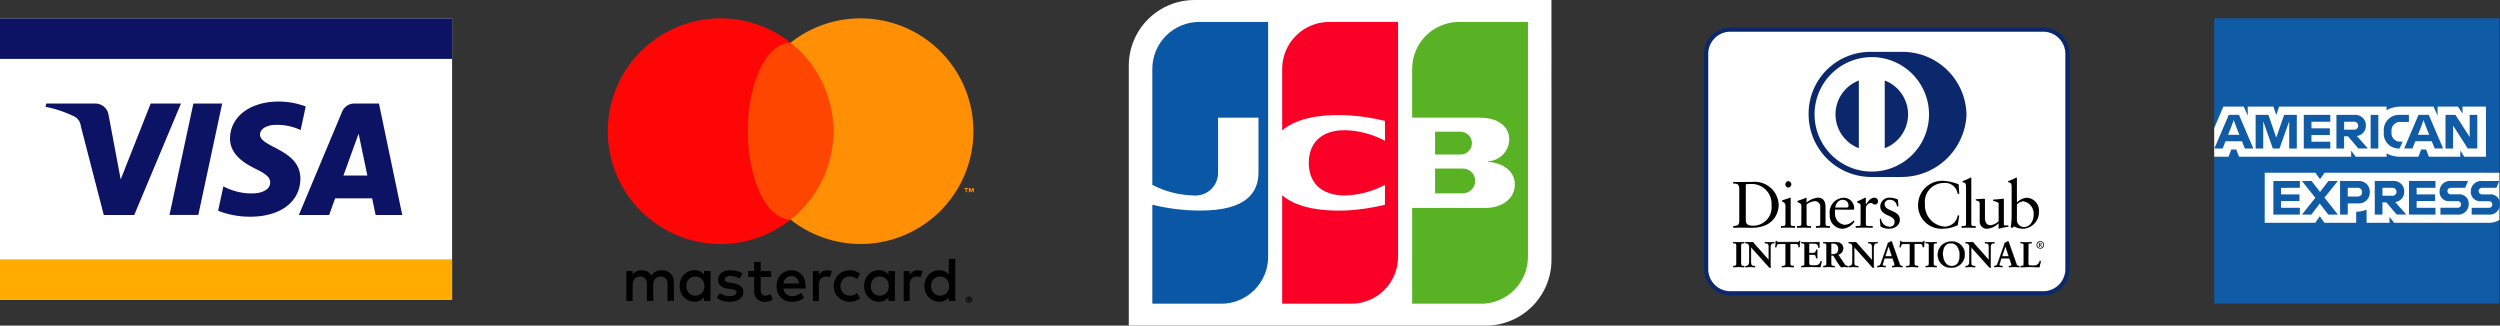 <svg xmlns="http://www.w3.org/2000/svg" xmlns:xlink="http://www.w3.org/1999/xlink" width="230.334" height="30" viewBox="0 0 230.334 30"><rect x="0" y="0" width="230.334" height="30" fill="#333333" stroke="none"/><defs><clipPath id="a"><path d="M5181.815,1007.923v2.284h2.507a1.992,1.992,0,0,0,.3-.033,1.141,1.141,0,0,0,0-2.225,1.768,1.768,0,0,0-.3-.027Z" transform="translate(-5181.815 -1007.923)" fill="none"/></clipPath><linearGradient id="b" x1="-12.697" y1="56.689" x2="-12.436" y2="56.689" gradientUnits="objectBoundingBox"><stop offset="0" stop-color="#015824"/><stop offset="0.234" stop-color="#186f24"/><stop offset="0.745" stop-color="#469f24"/><stop offset="1" stop-color="#59b224"/></linearGradient><clipPath id="c"><path d="M5138.286,701.736a4.327,4.327,0,0,0-4.325,4.329v4.492h6.122c.141,0,.313.011.42.013,1.39.075,2.407.782,2.407,2.016a2.059,2.059,0,0,1-1.964,1.991v.051c1.4.094,2.475.867,2.475,2.083,0,1.316-1.175,2.165-2.75,2.165h-6.709V727.7h6.342a4.323,4.323,0,0,0,4.328-4.324V701.736Z" transform="translate(-5133.961 -701.736)" fill="none"/></clipPath><linearGradient id="d" x1="-4.19" y1="5.502" x2="-4.1" y2="5.502" gradientUnits="objectBoundingBox"><stop offset="0" stop-color="#015824"/><stop offset="0.234" stop-color="#186f24"/><stop offset="0.744" stop-color="#469f24"/><stop offset="0.999" stop-color="#59b224"/><stop offset="1" stop-color="#59b224"/></linearGradient><clipPath id="e"><path d="M5181.815,930.924v2.106h2.273a2.2,2.2,0,0,0,.25-.018,1.049,1.049,0,0,0,0-2.068c-.047,0-.166-.02-.25-.02Z" transform="translate(-5181.815 -930.924)" fill="none"/></clipPath><linearGradient id="f" x1="-13.801" y1="62.946" x2="-13.518" y2="62.946" xlink:href="#b"/><clipPath id="g"><path d="M4595.66,701.736a4.328,4.328,0,0,0-4.327,4.329v10.682a8.563,8.563,0,0,0,3.737.972,2.084,2.084,0,0,0,2.321-2.142v-5.021h3.724v5.021c0,1.963-1.208,3.538-5.341,3.538a18.51,18.51,0,0,1-4.44-.537V727.7h6.34a4.326,4.326,0,0,0,4.331-4.324V701.736Z" transform="translate(-4591.333 -701.736)" fill="none"/></clipPath><linearGradient id="h" x1="-2.141" y1="5.509" x2="-2.051" y2="5.509" gradientUnits="objectBoundingBox"><stop offset="0" stop-color="#0d0157"/><stop offset="0.211" stop-color="#0c1569"/><stop offset="0.738" stop-color="#0a4594"/><stop offset="1" stop-color="#0a58a5"/></linearGradient><clipPath id="i"><path d="M4866.867,701.736a4.331,4.331,0,0,0-4.329,4.329v5.664c1.1-.94,2.995-1.531,6.078-1.39a19.6,19.6,0,0,1,3.392.514v1.832a8.445,8.445,0,0,0-3.276-.954c-2.334-.178-3.744.963-3.744,2.988s1.41,3.163,3.744,2.987a8.6,8.6,0,0,0,3.276-.957v1.832a19.715,19.715,0,0,1-3.392.518c-3.083.137-4.983-.45-6.078-1.389V727.7h6.346a4.323,4.323,0,0,0,4.33-4.324V701.736Z" transform="translate(-4862.538 -701.736)" fill="none"/></clipPath><linearGradient id="j" x1="-3.16" y1="5.496" x2="-3.07" y2="5.496" gradientUnits="objectBoundingBox"><stop offset="0" stop-color="#4d0000"/><stop offset="0.155" stop-color="#6b0006"/><stop offset="0.564" stop-color="#b80017"/><stop offset="0.855" stop-color="#e80021"/><stop offset="1" stop-color="#fb0026"/></linearGradient></defs><g transform="translate(1574 -4146)"><g transform="translate(-1417 4148.537)"><path d="M3920.192,1747.9a2.232,2.232,0,0,1-2.26,2.205h-28.771a2.231,2.231,0,0,1-2.255-2.205v-19.884a2.231,2.231,0,0,1,2.255-2.2h28.771a2.233,2.233,0,0,1,2.26,2.2Z" transform="translate(-3886.711 -1725.625)" fill="#fff"/><path d="M3882.873,1723.857v19.884a2.039,2.039,0,0,0,2.064,2.013h28.773a2.039,2.039,0,0,0,2.064-2.013v-19.884a2.038,2.038,0,0,0-2.064-2.011h-28.773a2.038,2.038,0,0,0-2.064,2.011m2.064,22.28a2.423,2.423,0,0,1-2.45-2.4v-19.884a2.426,2.426,0,0,1,2.45-2.4h28.773a2.427,2.427,0,0,1,2.448,2.4v19.884a2.424,2.424,0,0,1-2.448,2.4Z" transform="translate(-3882.487 -1721.461)" fill="#0b286c"/><path d="M4109.4,1783.9a5.993,5.993,0,0,0,6.025-5.714,5.888,5.888,0,0,0-6.025-5.81h-2.711a5.684,5.684,0,0,0-5.808,5.81,5.774,5.774,0,0,0,5.808,5.714Z" transform="translate(-4091.245 -1770.132)" fill="#0b286c"/><path d="M4119.72,1791.605v-6.239a3.339,3.339,0,0,1,0,6.239m-4.536-3.12a3.339,3.339,0,0,1,2.149-3.119v6.237a3.346,3.346,0,0,1-2.149-3.118m3.343-5.275a5.273,5.273,0,1,0,5.273,5.275,5.28,5.28,0,0,0-5.273-5.275" transform="translate(-4103.072 -1780.486)" fill="#fff"/><path d="M3944.689,2047.342c0,.472.331.522.627.522a1.689,1.689,0,0,0,1.743-1.889,1.822,1.822,0,0,0-1.9-1.95c-.247,0-.358.016-.469.022Zm-.6-2.838c0-.545-.283-.511-.557-.515v-.157c.239.012.477.012.717.012s.6-.012,1.047-.012a2.205,2.205,0,0,1,2.422,2.116c0,.605-.348,2.113-2.493,2.113-.309,0-.6-.013-.886-.013-.268,0-.533.007-.807.013v-.163c.365-.034.538-.047.557-.458Z" transform="translate(-3940.843 -2029.61)"/><path d="M4043.964,2042.88a.3.3,0,0,1,0-.592.3.3,0,0,1,.3.29.3.3,0,0,1-.3.3m-.648,3.544h.113c.168,0,.291,0,.291-.2v-1.643c0-.267-.089-.3-.313-.425v-.092c.283-.092.62-.2.646-.22a.222.222,0,0,1,.108-.032c.031,0,.043.039.043.084v2.328c0,.2.136.2.3.2h.1v.162c-.206,0-.419-.013-.635-.013s-.436.007-.66.013Z" transform="translate(-4036.22 -2028.135)"/><path d="M4077.159,2077.687c0-.222-.069-.282-.357-.4v-.114a8.064,8.064,0,0,0,.8-.293c.021,0,.034.012.034.061v.393a1.812,1.812,0,0,1,1.048-.454c.519,0,.7.376.7.849v1.564c0,.2.134.2.3.2h.109v.162c-.215,0-.425-.012-.641-.012s-.44.007-.655.012v-.162h.106c.171,0,.292,0,.292-.2v-1.57a.487.487,0,0,0-.558-.518,1.615,1.615,0,0,0-.7.293v1.794c0,.2.135.2.3.2h.11v.162c-.212,0-.424-.012-.644-.012s-.433.007-.648.012v-.162h.106c.167,0,.291,0,.291-.2Z" transform="translate(-4068.191 -2061.203)"/><path d="M4146.544,2077.771c.149,0,.166-.081.166-.151a.512.512,0,0,0-.522-.559c-.37,0-.626.273-.7.71Zm-1.071.193a1.456,1.456,0,0,0,0,.351,1.009,1.009,0,0,0,.888,1.05,1.179,1.179,0,0,0,.817-.4l.09.083a1.43,1.43,0,0,1-1.126.683,1.218,1.218,0,0,1-1.158-1.319,1.354,1.354,0,0,1,1.223-1.54.964.964,0,0,1,1.027.952.677.677,0,0,1-.006.108l-.057.036Z" transform="translate(-4133.403 -2061.188)"/><path d="M4199.147,2079.486h.166c.164,0,.287,0,.287-.2v-1.7c0-.188-.223-.226-.315-.275v-.09c.444-.187.689-.345.741-.345s.055.018.055.08v.544h.014c.15-.235.407-.624.773-.624a.327.327,0,0,1,.341.321.291.291,0,0,1-.28.31c-.188,0-.188-.146-.4-.146a.512.512,0,0,0-.442.5v1.425c0,.2.122.2.29.2h.338v.163c-.331-.007-.586-.014-.844-.014s-.5.007-.724.014Z" transform="translate(-4185.177 -2061.197)"/><path d="M4249.586,2078.809a.8.8,0,0,0,.767.739.424.424,0,0,0,.486-.429c0-.714-1.319-.487-1.319-1.459a.83.83,0,0,1,.938-.777,1.571,1.571,0,0,1,.692.176l.042.616h-.137a.628.628,0,0,0-.664-.6.425.425,0,0,0-.474.4c0,.709,1.408.489,1.408,1.441,0,.4-.323.825-1.044.825a1.56,1.56,0,0,1-.739-.206l-.069-.694Z" transform="translate(-4233.283 -2061.202)"/><path d="M4333.41,2042.821h-.15a1.156,1.156,0,0,0-1.3-.994,1.725,1.725,0,0,0-1.71,1.919,1.975,1.975,0,0,0,1.8,2.1,1.232,1.232,0,0,0,1.221-1.047l.14.035-.14.881a3.315,3.315,0,0,1-1.338.323,2.154,2.154,0,0,1-2.314-2.276,2.231,2.231,0,0,1,2.3-2.138,4.59,4.59,0,0,1,1.433.322Z" transform="translate(-4309.896 -2027.503)"/><path d="M4420.348,2039.171h.119c.169,0,.289,0,.289-.2V2035.6c0-.4-.091-.406-.319-.476v-.094a4.474,4.474,0,0,0,.621-.261.532.532,0,0,1,.133-.069c.037,0,.052.037.052.087v4.187c0,.2.134.2.3.2h.105v.162c-.205,0-.419-.013-.638-.013s-.433.007-.662.013Z" transform="translate(-4396.619 -2020.882)"/><path d="M4452.4,2081.289c0,.109.067.118.17.118.073,0,.163-.009.245-.009v.129a6.559,6.559,0,0,0-.877.186l-.024-.017v-.493a1.64,1.64,0,0,1-1.075.511.653.653,0,0,1-.666-.718v-1.554c0-.158-.024-.305-.365-.336v-.116c.22-.009.7-.044.78-.044s.07.044.07.177v1.563c0,.183,0,.7.528.7a1.362,1.362,0,0,0,.733-.369v-1.629c0-.125-.3-.191-.51-.251v-.108c.544-.038.881-.085.941-.085s.05.044.05.111Z" transform="translate(-4424.777 -2063.173)"/><path d="M4518.44,2038.632a.653.653,0,0,0,.622.615c.651,0,.922-.636.922-1.172a1.157,1.157,0,0,0-.965-1.2.936.936,0,0,0-.579.29Zm0-1.653a1.557,1.557,0,0,1,.9-.434,1.182,1.182,0,0,1,1.13,1.273,1.534,1.534,0,0,1-1.451,1.586,1.756,1.756,0,0,1-.84-.213l-.183.143-.126-.07a7.226,7.226,0,0,0,.084-1.08v-2.6c0-.4-.089-.407-.321-.476v-.094a4.889,4.889,0,0,0,.625-.261.456.456,0,0,1,.134-.07c.033,0,.046.037.046.088Z" transform="translate(-4489.614 -2020.865)"/><path d="M3943.455,2171.824h.048c.117,0,.241-.015.241-.189v-1.724c0-.172-.124-.19-.241-.19h-.048v-.1c.127,0,.325.011.492.011s.355-.011.515-.011v.1h-.053c-.113,0-.238.018-.238.19v1.724c0,.174.125.189.238.189h.053v.1c-.163,0-.358-.013-.526-.013s-.354.013-.481.013Z" transform="translate(-3940.765 -2149.853)"/><path d="M3944.134,2171.516v-.07h-.034c-.115,0-.259-.019-.259-.2v-1.724c0-.183.144-.2.259-.2h.034v-.071c-.153,0-.341.011-.5.011s-.356-.011-.477-.011v.071h.026c.121,0,.26.02.26.2v1.724c0,.185-.138.2-.26.2h-.026v.07c.12,0,.313-.013.466-.013s.354.013.509.013m.018.032c-.166,0-.359-.017-.527-.017s-.355.017-.48.017h-.015v-.13h.055c.124,0,.233-.013.233-.176v-1.724c0-.163-.11-.172-.233-.174h-.055v-.13h.015c.125,0,.327.015.491.015s.355-.015.516-.015h.011v.13h-.064c-.118,0-.228.012-.228.174v1.724c0,.162.11.175.228.176h.064v.13Z" transform="translate(-3940.455 -2149.46)"/><path d="M3971.142,2171.269l.007-.005v-1.236a.272.272,0,0,0-.286-.312h-.074v-.1c.157,0,.307.012.459.012.136,0,.273-.012.409-.012v.1h-.051c-.136,0-.3.027-.3.418v1.5a2.017,2.017,0,0,0,.024.33h-.127l-1.7-1.892v1.361c0,.286.055.382.311.382h.055v.1c-.142,0-.282-.014-.426-.014s-.3.014-.45.014v-.1h.048c.23,0,.3-.153.3-.418v-1.389a.3.3,0,0,0-.305-.3H3969v-.1c.129,0,.254.012.38.012.1,0,.2-.012.3-.012Z" transform="translate(-3965.184 -2149.847)"/><path d="M3970.936,2170.892h0l0,0Zm.005.005.012-.008Zm.067.687h.109a2.316,2.316,0,0,1-.018-.319v-1.5c0-.395.167-.432.307-.432h.032v-.071c-.127,0-.258.011-.391.011-.15,0-.294-.011-.444-.011v.071h.061a.285.285,0,0,1,.295.325v1.246l-.007.006-.012.009-1.463-1.657c-.1,0-.193.011-.3.011-.12,0-.242-.011-.364-.011v.071h.028a.308.308,0,0,1,.316.309v1.39c0,.267-.073.433-.313.433h-.031v.07c.144,0,.29-.012.434-.012s.271.012.407.012v-.07h-.037c-.261,0-.326-.111-.326-.4v-1.394Zm.125.025-.134,0-1.676-1.864v1.323c.006.286.045.367.3.371h.07v.129h-.016c-.141,0-.283-.017-.425-.017s-.3.017-.451.017h-.009v-.129h.056c.219,0,.28-.142.285-.406v-1.39a.284.284,0,0,0-.288-.28h-.053v-.129h.009c.133,0,.256.014.38.014.1,0,.2-.014.308-.005l1.447,1.63v-1.214c0-.264-.179-.294-.27-.3h-.088v-.129h.013c.156,0,.305.014.458.014.137,0,.272-.014.409-.014h.015v.129h-.066c-.135,0-.274.016-.278.4v1.5a1.978,1.978,0,0,0,.022.33l0,.014Z" transform="translate(-3964.986 -2149.476)"/><path d="M4031.644,2167.464c-.247,0-.255.057-.308.3h-.1c.011-.093.027-.184.038-.278a2.226,2.226,0,0,0,.021-.285h.076c.028.1.11.1.2.1h1.7c.087,0,.17,0,.178-.107l.077.018c-.013.089-.028.176-.034.266s0,.179,0,.267l-.1.037c-.005-.12-.022-.315-.245-.315h-.54v1.754c0,.254.117.281.276.281h.062v.1c-.127,0-.361-.014-.538-.014-.2,0-.428.014-.556.014v-.1h.063c.181,0,.274-.014.274-.276v-1.759Z" transform="translate(-4024.677 -2147.527)"/><path d="M4032.537,2169.313c-.13,0-.362-.017-.541-.017-.2,0-.425.017-.555.017h-.009v-.13h.074c.181,0,.255-.005.259-.263v-1.745h-.527v-.031h.554v1.776c0,.266-.1.291-.286.291h-.05v.07c.133,0,.352-.013.54-.013s.4.013.525.013v-.07h-.047c-.158,0-.289-.039-.289-.3v-1.771h.554c.223,0,.255.189.259.313l.073-.028c0-.087,0-.174,0-.258s.025-.166.034-.254l-.049-.009c-.017.1-.108.1-.189.1h-1.724c-.071,0-.156,0-.189-.094h-.052a1.477,1.477,0,0,1-.021.266c-.009.092-.022.176-.033.265h.069c.044-.232.071-.3.32-.3v.031c-.245,0-.242.043-.292.287l0,.011h-.129l0-.015c.011-.094.029-.183.039-.282a1.877,1.877,0,0,0,.016-.28v-.011h.11l0,.008c.022.084.084.085.161.085h1.724c.093,0,.161,0,.164-.089v-.014l.015,0,.093.012,0,.017c-.012.09-.025.178-.032.267s-.007.176-.007.264v.01l-.007,0-.121.044,0-.021c-.005-.122-.017-.3-.229-.3h-.521v1.74c0,.246.1.265.257.268h.077v.13Z" transform="translate(-4024.271 -2147.225)"/><path d="M4085.617,2171.824h.046c.116,0,.246-.015.246-.189v-1.724c0-.172-.13-.19-.246-.19h-.046v-.1c.2,0,.542.011.82.011s.62-.011.844-.011c-.005.14,0,.359.008.5l-.1.025c-.011-.215-.054-.385-.4-.385h-.461v.865h.39c.2,0,.242-.116.261-.291h.1c0,.129-.008.256-.008.387s0,.251.008.376l-.1.02c-.019-.2-.028-.327-.258-.327h-.393v.767c0,.217.189.217.4.217.4,0,.572-.031.669-.4l.1.023c-.042.177-.087.346-.114.524-.208,0-.588-.013-.885-.013s-.694.013-.879.013Z" transform="translate(-4076.655 -2149.853)"/><path d="M4087.051,2171.516c.031-.167.067-.33.107-.5l-.066-.011c-.094.365-.287.4-.678.4-.207,0-.416,0-.417-.23v-.778h.413c.229-.005.254.131.266.321l.075-.014c-.007-.12-.007-.243-.007-.365s0-.248.007-.37h-.075c-.016.169-.07.292-.268.29H4086v-.895h.479c.34,0,.394.179.412.38l.067-.015c0-.1-.011-.216-.011-.328,0-.053,0-.108,0-.153-.222,0-.556.011-.828.011s-.6-.011-.805-.011v.071h.032c.116,0,.257.02.257.2v1.724c0,.185-.141.2-.257.2h-.032v.07c.193,0,.571-.013.864-.013s.657.013.871.013m.013.032c-.206,0-.588-.017-.884-.017s-.693.017-.879.017h-.013v-.13h.06c.122,0,.23-.013.23-.176v-1.724c0-.163-.108-.172-.23-.174h-.06v-.13h.013c.2,0,.545.015.82.015s.622-.015.847-.015h.016l0,.019c0,.047,0,.1,0,.165,0,.115,0,.242.009.337v.01l-.009,0-.116.032v-.02c-.023-.212-.049-.365-.384-.368h-.45v.833h.381c.189,0,.222-.1.245-.279v-.011h.127v.013c-.006.131-.012.256-.012.387s.005.251.012.376v.011l-.012,0-.116.021v-.014c-.023-.2-.026-.315-.243-.315h-.384v.755c0,.2.174.2.388.2.4,0,.557-.021.658-.389l0-.012h.013l.106.031-.007.011c-.038.175-.08.347-.109.525l0,.012Z" transform="translate(-4076.34 -2149.46)"/><path d="M4132.292,2170.729h.16c.328,0,.507-.123.507-.514a.452.452,0,0,0-.484-.48,1.674,1.674,0,0,0-.183.013Zm-.424-.767c0-.24-.131-.25-.231-.25h-.061v-.1c.1,0,.311.012.51.012s.354-.012.535-.012c.411,0,.778.11.778.579a.622.622,0,0,1-.456.583l.563.841a.361.361,0,0,0,.322.2v.1c-.109,0-.214-.014-.325-.014s-.208.014-.311.014a9.042,9.042,0,0,1-.684-1.066h-.217v.7c0,.26.118.264.271.264h.058v.1c-.189,0-.377-.014-.566-.014-.16,0-.315.014-.479.014v-.1h.061c.118,0,.231-.055.231-.175Z" transform="translate(-4120.587 -2149.844)"/><path d="M4132.154,2170.332c.321,0,.491-.116.491-.5a.437.437,0,0,0-.47-.468,1.328,1.328,0,0,0-.166.011v.958Zm-.164.025h-.013v-1.007l.013,0a1.511,1.511,0,0,1,.185-.013.468.468,0,0,1,.5.5c0,.394-.189.527-.521.527Zm0,.091h.226l.007.009a9.914,9.914,0,0,0,.67,1.059c.1,0,.206-.013.312-.013s.2.013.308.013v-.072a.368.368,0,0,1-.316-.2l-.576-.856.016-.007a.612.612,0,0,0,.454-.569c0-.456-.359-.562-.771-.565-.177,0-.337.011-.532.011s-.392-.011-.494-.011v.071h.045c.1,0,.247.017.247.263v1.678c0,.133-.128.19-.247.19h-.045v.07c.155,0,.3-.013.458-.013.186,0,.374.013.556.013v-.07h-.043c-.154,0-.288-.017-.288-.28v-.718Zm1.539,1.1c-.109,0-.213-.017-.323-.017s-.206.017-.324.011a9.786,9.786,0,0,1-.68-1.066h-.191v.69c0,.251.1.25.255.252h.073v.13h-.018c-.188,0-.38-.017-.568-.017-.154,0-.311.017-.477.017h-.013v-.13h.076c.115,0,.213-.056.216-.162v-1.678c-.005-.232-.118-.231-.216-.234h-.076v-.13h.013c.1,0,.312.015.512.015s.352-.015.532-.015c.414,0,.8.118.8.6a.627.627,0,0,1-.451.586l.555.829a.359.359,0,0,0,.309.193l.011,0v.126Z" transform="translate(-4120.288 -2149.46)"/><path d="M4186.958,2171.269l0-.005v-1.236a.272.272,0,0,0-.285-.312h-.073v-.1c.153,0,.3.012.458.012.138,0,.27-.012.407-.012v.1h-.049c-.137,0-.3.027-.3.418v1.5a1.647,1.647,0,0,0,.022.33h-.127l-1.7-1.892v1.361c0,.286.059.382.311.382h.059v.1c-.142,0-.287-.014-.43-.014s-.3.014-.447.014v-.1h.045c.229,0,.3-.153.3-.418v-1.389a.292.292,0,0,0-.3-.3h-.042v-.1c.124,0,.254.012.38.012.1,0,.2-.012.293-.012Z" transform="translate(-4171.478 -2149.847)"/><path d="M4186.655,2170.892h0v0Zm.011.005.01-.008Zm.063.687h.106c-.009-.1-.013-.213-.013-.319v-1.5c0-.395.167-.432.307-.432h.033v-.071c-.129,0-.258.011-.391.011-.149,0-.3-.011-.448-.011v.071h.062a.286.286,0,0,1,.3.325l0,1.246,0,.006-.01.01-1.469-1.658c-.1,0-.192.011-.293.011-.123,0-.244-.011-.366-.011v.071h.028a.31.31,0,0,1,.315.309v1.39c0,.267-.074.433-.312.433h-.031v.07c.142,0,.291-.012.433-.012s.276.012.411.012v-.07h-.04c-.257,0-.327-.111-.327-.4v-1.394Zm.126.025-.136,0-1.669-1.864v1.323c0,.286.043.367.292.371h.073v.129h-.015c-.145,0-.287-.017-.43-.017s-.3.017-.447.017h-.013v-.129h.058c.224,0,.282-.142.284-.406v-1.39a.281.281,0,0,0-.287-.28h-.056v-.129h.013c.127,0,.257.014.38.014.1,0,.192-.014.3-.01l1.448,1.635v-1.214c0-.264-.179-.295-.27-.3h-.088v-.129h.016c.152,0,.306.014.458.014s.27-.014.407-.014h.018v.129h-.066c-.135,0-.278.016-.283.4v1.5a1.9,1.9,0,0,0,.023.33l0,.014Z" transform="translate(-4171.186 -2149.476)"/><path d="M4245.644,2168.163h-.009l-.3.933h.613Zm-.481,1.46a1.4,1.4,0,0,0-.072.257c0,.1.138.115.243.115h.039v.1c-.131-.006-.268-.013-.4-.013s-.234.007-.357.013v-.1h.021a.3.3,0,0,0,.286-.214l.528-1.513a2.806,2.806,0,0,0,.125-.407,1.386,1.386,0,0,0,.294-.141c.015,0,.021-.007.03-.007a.024.024,0,0,1,.023.011.429.429,0,0,0,.03.083l.606,1.723c.04.114.08.235.121.336a.207.207,0,0,0,.22.13h.017v.1c-.149-.006-.3-.013-.455-.013s-.323.007-.495.013v-.1h.037c.074,0,.2-.012.2-.094a1.115,1.115,0,0,0-.062-.242l-.131-.376h-.75Z" transform="translate(-4228.639 -2148.023)"/><path d="M4245.338,2167.812h0Zm-.278.918h.575l-.289-.886Zm-.038.027.314-.961h.016v.013h0v-.013h.009l.313.961Zm.672.97q.243-.012.478-.013c.156,0,.3,0,.439.013v-.07h0a.211.211,0,0,1-.229-.141,2.894,2.894,0,0,1-.122-.337l-.612-1.724a.785.785,0,0,0-.028-.082h-.009l-.021,0a1.3,1.3,0,0,1-.292.135,2.782,2.782,0,0,1-.121.409l-.528,1.515a.316.316,0,0,1-.3.223h-.005v.07c.115-.008.226-.013.341-.013s.26,0,.386.013v-.07h-.025c-.1,0-.257-.013-.261-.13a1.387,1.387,0,0,1,.072-.26l.019,0-.019,0,.11-.354h.774l.129.391a1.1,1.1,0,0,1,.068.244c-.007.1-.147.108-.22.109h-.021Zm.934.032c-.15-.007-.3-.017-.456-.017s-.323.01-.495.017h-.012v-.131h.049c.074,0,.188-.016.188-.081a1.24,1.24,0,0,0-.062-.234l-.127-.371h-.726l-.1.334a1.252,1.252,0,0,0-.074.25c0,.081.127.1.231.1h.055v.131h-.015c-.131-.007-.268-.017-.4-.017-.118,0-.234.01-.354.017h-.016v-.131h.035a.292.292,0,0,0,.275-.2l.526-1.513c.043-.121.1-.285.135-.415a2.136,2.136,0,0,0,.294-.143.06.06,0,0,1,.033-.011.036.036,0,0,1,.032.021.89.89,0,0,1,.034.085l.607,1.722c.041.114.08.237.12.335a.2.2,0,0,0,.207.122h.036v.131Z" transform="translate(-4228.347 -2147.671)"/><path d="M4291.348,2167.464c-.243,0-.254.057-.3.3h-.1c.011-.093.032-.184.038-.278a2.641,2.641,0,0,0,.021-.285h.079c.025.1.108.1.2.1h1.7c.088,0,.17,0,.179-.107l.076.018c-.013.089-.026.176-.036.266s-.007.179-.007.267l-.1.037c-.008-.12-.024-.315-.245-.315h-.543v1.754c0,.254.121.281.278.281h.061v.1c-.127,0-.357-.014-.538-.014-.2,0-.425.014-.557.014v-.1h.065c.184,0,.272-.014.272-.276v-1.759Z" transform="translate(-4272.926 -2147.527)"/><path d="M4292.286,2169.313c-.129,0-.358-.017-.541-.017s-.423.017-.555.017h-.012v-.13h.077c.184,0,.257-.005.26-.263v-1.745h-.532v-.031h.56v1.776c0,.266-.107.291-.288.291h-.05v.07c.127,0,.352-.013.541-.013s.4.013.523.013v-.07h-.045c-.16,0-.288-.039-.288-.3v-1.771h.553c.221,0,.252.189.257.313l.074-.028c0-.087,0-.174.005-.258s.021-.166.035-.254l-.049-.009c-.018.1-.112.1-.192.1H4290.9c-.083,0-.166,0-.2-.094h-.05a1.168,1.168,0,0,1-.027.266,2.153,2.153,0,0,1-.033.265h.072c.041-.232.07-.307.315-.3v.031c-.241,0-.236.043-.288.287l0,.011h-.127l.006-.015c.011-.094.026-.183.035-.282a2.414,2.414,0,0,0,.018-.28v-.011h.105l0,.008c.022.084.082.085.171.085h1.714c.091,0,.159,0,.161-.089v-.014l.02,0,.094.012v.017a1.956,1.956,0,0,0-.038.267,2.635,2.635,0,0,0-.009.264v.01l-.012,0-.116.044v-.021c-.01-.122-.024-.3-.23-.3h-.523v1.74c0,.246.1.265.258.268h.075v.13Z" transform="translate(-4272.561 -2147.225)"/><path d="M4345.72,2171.824h.046c.12,0,.24-.015.24-.189v-1.724c0-.172-.12-.19-.24-.19h-.046v-.1c.128,0,.324.011.484.011s.366-.011.52-.011v.1h-.045c-.118,0-.241.018-.241.19v1.724c0,.174.123.189.241.189h.045v.1c-.156,0-.355-.013-.52-.013s-.355.013-.484.013Z" transform="translate(-4325.284 -2149.853)"/><path d="M4346.3,2171.516v-.07h-.031c-.117,0-.255-.019-.255-.2v-1.724c0-.183.139-.2.255-.2h.031v-.071c-.152,0-.341.011-.5.011s-.343-.011-.471-.011v.071h.033c.115,0,.257.02.257.2v1.724c0,.185-.142.2-.257.2h-.033v.07c.127,0,.311-.013.471-.013s.347.013.5.013m.015.032c-.161,0-.356-.017-.52-.017s-.357.017-.484.017h-.019v-.13h.065c.117,0,.227-.013.229-.176v-1.724c0-.163-.111-.172-.229-.174h-.065v-.13h.019c.127,0,.324.015.484.015s.365-.015.52-.015h.014v.13h-.06c-.122,0-.233.012-.233.174v1.724c0,.162.111.175.233.176h.06v.13Z" transform="translate(-4324.878 -2149.46)"/><path d="M4371.993,2170.743c.638,0,.75-.563.75-1.043s-.26-1.068-.81-1.068c-.575,0-.747.516-.747.956,0,.593.267,1.155.808,1.155m-.053-2.255a1.155,1.155,0,0,1,1.261,1.139,1.206,1.206,0,0,1-1.243,1.259,1.165,1.165,0,0,1-1.234-1.184,1.2,1.2,0,0,1,1.216-1.214" transform="translate(-4349.185 -2148.766)"/><path d="M4370.842,2169.286c0-.441.17-.97.76-.97.559,0,.82.6.822,1.083s-.111,1.055-.761,1.055v-.026c.623,0,.731-.549.734-1.029s-.257-1.053-.795-1.053c-.562,0-.731.5-.737.941,0,.591.273,1.142.8,1.142v.026c-.551,0-.817-.573-.82-1.168m-.464.115a1.217,1.217,0,0,1,1.231-1.228v.03a1.181,1.181,0,0,0-1.2,1.2,1.154,1.154,0,0,0,1.219,1.172,1.2,1.2,0,0,0,1.231-1.248,1.141,1.141,0,0,0-1.249-1.123v-.03a1.172,1.172,0,0,1,1.278,1.153,1.223,1.223,0,0,1-1.26,1.273,1.182,1.182,0,0,1-1.25-1.2" transform="translate(-4348.854 -2148.465)"/><path d="M4430.927,2171.269l.005-.005v-1.236a.271.271,0,0,0-.288-.312h-.07v-.1c.156,0,.307.012.46.012.136,0,.273-.012.408-.012v.1h-.048c-.145,0-.3.027-.3.418v1.5a2.006,2.006,0,0,0,.019.33h-.123l-1.7-1.892v1.361c0,.286.053.382.306.382h.061v.1c-.145,0-.288-.014-.427-.014s-.3.014-.447.014v-.1h.046c.23,0,.3-.153.3-.418v-1.389a.3.3,0,0,0-.3-.3h-.042v-.1c.126,0,.252.012.381.012.095,0,.191-.012.291-.012Z" transform="translate(-4404.687 -2149.847)"/><path d="M4430.627,2170.892h0l0,0Zm.006.005.015-.008Zm.068.687h.105c-.01-.1-.014-.213-.014-.319v-1.5c0-.395.163-.432.31-.432h.031v-.071c-.129,0-.258.011-.4.011s-.291-.011-.445-.011v.071h.058a.288.288,0,0,1,.3.325l0,1.246,0,.006-.015.01-1.466-1.658c-.1,0-.194.011-.292.011-.126,0-.244-.011-.369-.011v.071h.031a.311.311,0,0,1,.318.309v1.39c0,.267-.074.433-.315.433h-.034v.07c.147,0,.292-.012.436-.012s.278.012.413.012v-.07h-.045c-.257,0-.322-.111-.322-.4v-1.394Zm.123.025-.133,0-1.674-1.864v1.323c0,.286.044.367.293.369h.073v.131h-.014c-.144,0-.286-.017-.427-.017s-.3.017-.447.017h-.014v-.131h.059c.215,0,.28-.14.284-.4v-1.39a.28.28,0,0,0-.287-.28h-.056v-.129h.014c.125,0,.254.014.38.014.1,0,.192-.014.3-.005l1.45,1.63v-1.214c0-.264-.176-.294-.276-.3h-.083v-.129h.015c.155,0,.306.014.456.014s.271-.014.411-.014h.015v.129h-.061c-.144,0-.282.016-.286.4v1.5a1.686,1.686,0,0,0,.024.33l0,.014Z" transform="translate(-4404.394 -2149.476)"/><path d="M4489.63,2168.163h0l-.308.933h.618Zm-.481,1.46a1.392,1.392,0,0,0-.073.257c0,.1.139.115.249.115h.034v.1c-.129-.006-.267-.013-.395-.013s-.237.007-.358.013v-.1h.018a.3.3,0,0,0,.287-.214l.527-1.513a2.487,2.487,0,0,0,.125-.407,1.637,1.637,0,0,0,.3-.141.075.075,0,0,1,.027-.007c.01,0,.014,0,.019.011.009.027.022.055.031.083l.609,1.723c.037.114.076.235.117.336a.212.212,0,0,0,.221.13h.02v.1c-.146-.006-.3-.013-.458-.013s-.322.007-.491.013v-.1h.036c.072,0,.2-.012.2-.094a1.414,1.414,0,0,0-.062-.242l-.133-.376h-.748Z" transform="translate(-4461.865 -2148.023)"/><path d="M4489.306,2167.812h0Zm-.276.918h.575l-.286-.884Zm-.041.027.316-.961h.016v.013h0v-.013h.014l.306.961Zm.676.97q.242-.012.476-.013c.157,0,.3,0,.444.013v-.07h-.008a.219.219,0,0,1-.229-.141,3.306,3.306,0,0,1-.12-.337l-.609-1.724a.646.646,0,0,1-.027-.08v0h-.01c-.011,0-.014,0-.021.005a1.481,1.481,0,0,1-.293.131,2.68,2.68,0,0,1-.124.409l-.524,1.515a.321.321,0,0,1-.305.223h0v.07c.116-.008.227-.013.344-.013s.255,0,.384.013v-.07h-.024c-.1,0-.258-.013-.264-.13a1.6,1.6,0,0,1,.076-.26l.013,0-.013,0,.105-.354h.771l.135.391a1.2,1.2,0,0,1,.067.244c-.006.1-.147.108-.219.109h-.021Zm.93.032c-.147-.006-.292-.017-.454-.017s-.322.011-.491.017h-.016v-.13h.051c.078,0,.188-.017.188-.082a1.1,1.1,0,0,0-.066-.234l-.123-.371h-.728l-.1.334a1.25,1.25,0,0,0-.077.25c0,.081.125.1.235.1h.045v.13h-.011c-.129-.006-.269-.017-.394-.017s-.237.011-.361.017h-.012v-.13h.032a.285.285,0,0,0,.275-.206l.529-1.513a3.03,3.03,0,0,0,.129-.415,1.789,1.789,0,0,0,.3-.143.054.054,0,0,1,.034-.011.034.034,0,0,1,.032.021.69.69,0,0,1,.032.085l.606,1.722a3.522,3.522,0,0,0,.122.335.193.193,0,0,0,.2.123h.037v.13Z" transform="translate(-4461.556 -2147.671)"/><path d="M4544.069,2171.6c0,.134.094.171.2.187a2.4,2.4,0,0,0,.438-.005.525.525,0,0,0,.32-.181.677.677,0,0,0,.1-.238h.1c-.036.19-.08.374-.118.562-.293,0-.584-.013-.87-.013s-.583.013-.875.013v-.1h.046c.122,0,.247-.014.247-.219v-1.694c0-.172-.125-.19-.247-.19h-.046v-.1c.178,0,.349.012.524.012s.332-.012.5-.012v.1h-.089c-.124,0-.221,0-.221.179Z" transform="translate(-4514.197 -2149.851)"/><path d="M4544.917,2171.516c.038-.179.08-.355.114-.531h-.064a.759.759,0,0,1-.1.231.492.492,0,0,1-.329.185c-.085.006-.173.014-.256.014a1.664,1.664,0,0,1-.187-.01c-.107-.01-.206-.06-.206-.2v-1.7c0-.185.115-.193.236-.193h.071v-.071c-.167,0-.327.011-.485.011-.174,0-.341-.011-.507-.011v.071h.027c.118,0,.263.02.263.2v1.7c0,.215-.145.234-.263.234h-.027v.07c.282,0,.563-.013.854-.013s.571.013.855.013m.016.032c-.293,0-.583-.017-.872-.017s-.581.017-.872.017h-.009v-.13h.053c.121,0,.235-.012.235-.206v-1.7c0-.16-.114-.17-.235-.172h-.053v-.13h.009c.178,0,.347.015.524.015s.33-.015.5-.015h.011v.13h-.1c-.125,0-.2,0-.208.164v1.7c0,.123.084.153.181.172.061.005.123.007.185.007.083,0,.169-.007.254-.015a.461.461,0,0,0,.305-.172.976.976,0,0,0,.1-.231l0-.013h.119l0,.019c-.036.188-.078.371-.117.564l0,.011Z" transform="translate(-4514.033 -2149.46)"/><path d="M4577.141,2167.8h.038c.046,0,.07-.034.07-.086a.067.067,0,0,0-.072-.076h-.036Zm-.114.185v-.016c.039-.005.047-.005.047-.033v-.256c0-.038,0-.049-.045-.049v-.015h.176c.063,0,.117.026.117.093a.109.109,0,0,1-.083.1l.054.078a.4.4,0,0,0,.079.083v.011h-.066c-.034,0-.061-.069-.129-.159h-.036v.114c0,.023.008.023.048.029v.016Zm.169.1a.282.282,0,0,0,0-.564.283.283,0,0,0-.275.283.28.28,0,0,0,.275.281m0-.628a.347.347,0,1,1-.345.347.341.341,0,0,1,.345-.347" transform="translate(-4546.218 -2147.778)"/></g><g transform="translate(-1470 4146)"><path d="M4581.154,679.881a6.058,6.058,0,0,1-6.062,6.059h-32.882V662a6.057,6.057,0,0,1,6.056-6.058h32.887Z" transform="translate(-4542.211 -655.94)" fill="#fff"/><g transform="translate(28.218 15.529)"><g clip-path="url(#a)"><rect width="3.688" height="2.284" transform="translate(0 0)" fill="url(#b)"/></g></g><g transform="translate(26.106 2.02)"><g clip-path="url(#c)"><rect width="10.67" height="25.959" transform="translate(0 0)" fill="url(#d)"/></g></g><g transform="translate(28.218 12.132)"><g clip-path="url(#e)"><rect width="3.393" height="2.106" transform="translate(0 0)" fill="url(#f)"/></g></g><g transform="translate(2.167 2.02)"><g clip-path="url(#g)"><rect width="10.67" height="25.959" fill="url(#h)"/></g></g><g transform="translate(14.132 2.02)"><g clip-path="url(#i)"><rect width="10.676" height="25.959" fill="url(#j)"/></g></g></g><g transform="translate(-1370 4147.691)"><path d="M5824.424,714.6v-2.189h1.446V698.186H5799.6v10.1l1.063-1.15-.276,3.8h-.787v13.521h26.272v-7.688c-.04.024-1.4.034-1.446.055V714.6Z" transform="translate(-5799.596 -698.186)" fill="#105ba6"/><path d="M5825.825,893v-4.355h-16.108l-.423.6-.424-.6H5804.2v4.616h4.657l.416-.61.429.61h2.925v-1.018h-.091a2.894,2.894,0,0,0,1.05-.193v1.211h2.112V892.7l.427.561h8.7a1.94,1.94,0,0,0,1-.261m-3.234-5.828h1.992v-4.619h-2.162v.647l-.411-.647h-1.884v.835l-.367-.835h-3.035a2.809,2.809,0,0,0-.393.028,2.442,2.442,0,0,0-.37.079,2.066,2.066,0,0,0-.532.235v-.342h-9.9l-.264.775-.267-.775h-2.361v.835l-.366-.835h-1.879l-.845,1.982v2.637h1.322l.255-.668h.452l.257.668h10.33v-.562l.426.562h2.844v-.317a1.835,1.835,0,0,0,.244.123,2.337,2.337,0,0,0,.25.09,2.426,2.426,0,0,0,.354.075,2.848,2.848,0,0,0,.4.029h1.68l.255-.668h.452l.258.668h2.895V886.6Z" transform="translate(-5799.544 -874.422)" fill="#fff"/><path d="M5925.585,1038.5v-.629h-2.44v3.1h2.44v-.629h-1.734v-.619h1.7v-.615h-1.7v-.605Zm2.62,2.468h.887l-1.238-1.563,1.231-1.534h-.864l-.776,1.008-.78-1.008h-.89l1.238,1.547-1.234,1.549h.864l.776-1.022Zm1.086-3.1v3.1H5930v-1.035h.941a1,1,0,0,0,1.088-1.029.984.984,0,0,0-1.061-1.032Zm2.028,1.035a.382.382,0,0,1-.413.4H5930v-.805h.906a.385.385,0,0,1,.413.406m1.877.933h.359l.95,1.128h.889l-1.024-1.154a.946.946,0,0,0,.835-.952.966.966,0,0,0-1.062-.99h-1.654v3.1h.707Zm.885-1.339a.369.369,0,1,1,0,.733h-.885v-.733Zm4,0v-.629h-2.441v3.1h2.441v-.629h-1.736v-.619h1.7v-.615h-1.7v-.605Zm2.038,1.839h-1.58v.629h1.54a.959.959,0,0,0,1.065-.973.853.853,0,0,0-.96-.89h-.7a.3.3,0,1,1,0-.605h1.327l.279-.629h-1.566a.958.958,0,0,0-1.066.96.857.857,0,0,0,.96.9h.7a.3.3,0,0,1,.318.311.3.3,0,0,1-.318.3m2.878,0h-1.579v.629h1.54a.958.958,0,0,0,1.064-.973.852.852,0,0,0-.959-.89h-.7a.3.3,0,1,1,0-.605h1.328l.278-.629h-1.565a.957.957,0,0,0-1.065.96.856.856,0,0,0,.959.9h.7a.3.3,0,0,1,.318.311.3.3,0,0,1-.318.3" transform="translate(-5917.692 -1022.887)" fill="#105ba6"/><path d="M5802.732,902.91h.781l-1.321-3.1h-.941l-1.328,3.1h.766l.264-.669h1.513Zm-1.262-1.972.234-.651.24.651.282.711h-1.04Zm3.84,1.972h.615l.894-2.507v2.507h.7v-3.1h-1.167l-.725,2.093-.724-2.093h-1.177v3.1h.7V900.4Zm5.294-2.468v-.628h-2.442v3.1h2.442v-.629h-1.735v-.618h1.694v-.616h-1.694v-.605Zm1.273,1.341h.358l.953,1.127h.886l-1.024-1.153a.943.943,0,0,0,.834-.951.965.965,0,0,0-1.059-.992h-1.655v3.1h.707Zm.884-1.341a.37.37,0,1,1,0,.735h-.884v-.735Zm1.561,2.468h.709v-3.1h-.709v3.1Zm2.632,0h.028l.292-.631h-.2a.786.786,0,0,1-.827-.889v-.054a.789.789,0,0,1,.819-.875h.781v-.647H5817a1.4,1.4,0,0,0-1.466,1.517v.063a1.377,1.377,0,0,0,1.418,1.515m3.269,0H5821l-1.323-3.1h-.941l-1.328,3.1h.767l.264-.669h1.513Zm-1.261-1.972.234-.651.24.651.281.711h-1.04Zm3.1.08,1.212,1.892h.875v-3.1h-.7v2.045l-.189-.3-1.125-1.743h-.915v3.1h.7V900.8Z" transform="translate(-5799.906 -890.919)" fill="#105ba6"/></g><g transform="translate(-1574 4147.691)"><rect width="41.653" height="25.942" fill="#fff"/><rect width="41.653" height="3.735" transform="translate(0 22.207)" fill="#ffab00"/><rect width="41.653" height="3.735" transform="translate(0 0)" fill="#0c1365"/><path d="M2345.033,885.335l-4.306,10.266h-2.806l-2.118-8.192a1.118,1.118,0,0,0-.629-.9,11.032,11.032,0,0,0-2.619-.874l.064-.3h4.519a1.235,1.235,0,0,1,1.223,1.048l1.118,5.939,2.763-6.986h2.792m11,6.915c.011-2.71-3.745-2.858-3.72-4.072.007-.366.358-.757,1.125-.859a5.062,5.062,0,0,1,2.62.458l.466-2.175a7.173,7.173,0,0,0-2.488-.453c-2.622,0-4.468,1.392-4.483,3.391-.018,1.477,1.316,2.3,2.324,2.794,1.035.5,1.381.826,1.375,1.273,0,.689-.826.995-1.587,1.007a5.542,5.542,0,0,1-2.728-.649l-.482,2.249a8.054,8.054,0,0,0,2.956.546c2.79,0,4.613-1.38,4.622-3.511m6.932,3.351h2.454l-2.147-10.266h-2.263a1.214,1.214,0,0,0-1.133.753l-3.982,9.513h2.791l.55-1.534h3.408ZM2360,891.966l1.4-3.856.805,3.856Zm-11.171-6.631L2346.63,895.6h-2.655l2.2-10.266Z" transform="translate(-2328.359 -877.486)" fill="#0c1365"/></g><g transform="translate(-1518 4147.691)"><g transform="translate(1.701 22.164)"><path d="M3484.453,1237.9a1.023,1.023,0,0,0-.344-.226,1.155,1.155,0,0,0-.436-.081,1.646,1.646,0,0,0-.26.022,1.137,1.137,0,0,0-.265.076,1,1,0,0,0-.247.151.914.914,0,0,0-.2.243.991.991,0,0,0-.377-.361,1.113,1.113,0,0,0-.545-.131,1.273,1.273,0,0,0-.213.019.982.982,0,0,0-.219.065.89.89,0,0,0-.208.125.877.877,0,0,0-.18.2v-.337h-.579v2.758h.585V1238.9a.823.823,0,0,1,.056-.312.676.676,0,0,1,.149-.229.625.625,0,0,1,.219-.14.752.752,0,0,1,.268-.047.576.576,0,0,1,.458.187.792.792,0,0,1,.163.535v1.534h.585V1238.9a.823.823,0,0,1,.056-.312.676.676,0,0,1,.149-.229.625.625,0,0,1,.219-.14.75.75,0,0,1,.268-.047.574.574,0,0,1,.458.187.79.79,0,0,1,.163.535v1.534h.585v-1.733a1.2,1.2,0,0,0-.079-.443A1.018,1.018,0,0,0,3484.453,1237.9Z" transform="translate(-3480.377 -1236.548)"/><path d="M3594.056,1238a1.08,1.08,0,0,0-.357-.3,1.094,1.094,0,0,0-.51-.111,1.344,1.344,0,0,0-.979.409,1.392,1.392,0,0,0-.294.459,1.65,1.65,0,0,0,0,1.166,1.392,1.392,0,0,0,.294.459,1.344,1.344,0,0,0,.979.409,1.1,1.1,0,0,0,.51-.109,1.064,1.064,0,0,0,.357-.294v.331h.6v-2.758h-.6Zm-.023,1.4a.842.842,0,0,1-.17.279.79.79,0,0,1-.262.186.9.9,0,0,1-.689,0,.776.776,0,0,1-.26-.19.839.839,0,0,1-.164-.281,1.048,1.048,0,0,1,0-.685.84.84,0,0,1,.164-.281.776.776,0,0,1,.26-.19.895.895,0,0,1,.689,0,.79.79,0,0,1,.262.186.844.844,0,0,1,.17.279,1.053,1.053,0,0,1,0,.7Z" transform="translate(-3586.895 -1236.548)"/><path d="M3671.693,1239.107a1.486,1.486,0,0,0-.705-.263l-.285-.043c-.063-.01-.123-.021-.178-.033a.582.582,0,0,1-.144-.05.275.275,0,0,1-.1-.081.2.2,0,0,1-.036-.121.275.275,0,0,1,.136-.238.693.693,0,0,1,.385-.091,1.4,1.4,0,0,1,.255.023,2.127,2.127,0,0,1,.238.057,1.715,1.715,0,0,1,.2.076,1.643,1.643,0,0,1,.156.079l.259-.469a1.778,1.778,0,0,0-.5-.214,2.389,2.389,0,0,0-.613-.076,1.68,1.68,0,0,0-.475.062,1.085,1.085,0,0,0-.358.176.765.765,0,0,0-.228.278.838.838,0,0,0-.079.368.68.68,0,0,0,.238.54,1.324,1.324,0,0,0,.7.269l.288.037a.9.9,0,0,1,.363.111.227.227,0,0,1,.115.194.275.275,0,0,1-.158.246.965.965,0,0,1-.469.091,1.8,1.8,0,0,1-.3-.023,1.529,1.529,0,0,1-.245-.062,1.189,1.189,0,0,1-.2-.089,1.445,1.445,0,0,1-.163-.108l-.279.452a1.473,1.473,0,0,0,.314.181,2.149,2.149,0,0,0,.322.108,2.051,2.051,0,0,0,.3.052q.141.013.248.013a1.96,1.96,0,0,0,.531-.066,1.191,1.191,0,0,0,.394-.186.821.821,0,0,0,.245-.285.789.789,0,0,0,.085-.364A.659.659,0,0,0,3671.693,1239.107Z" transform="translate(-3661.164 -1236.611)"/><path d="M3796.609,1238a1.18,1.18,0,0,0-.412-.3,1.305,1.305,0,0,0-.528-.105,1.434,1.434,0,0,0-.557.105,1.252,1.252,0,0,0-.433.3,1.349,1.349,0,0,0-.282.459,1.659,1.659,0,0,0-.1.59,1.634,1.634,0,0,0,.1.6,1.32,1.32,0,0,0,.291.458,1.291,1.291,0,0,0,.446.294,1.52,1.52,0,0,0,.57.1,2.038,2.038,0,0,0,.6-.086,1.5,1.5,0,0,0,.537-.3l-.3-.429a1.341,1.341,0,0,1-.381.214,1.2,1.2,0,0,1-.416.076.973.973,0,0,1-.282-.04.735.735,0,0,1-.245-.125.752.752,0,0,1-.187-.217.893.893,0,0,1-.106-.319h2.038q.006-.052.009-.109c0-.038,0-.077,0-.115a1.715,1.715,0,0,0-.1-.589A1.385,1.385,0,0,0,3796.609,1238Zm-1.683.813a1.042,1.042,0,0,1,.081-.275.736.736,0,0,1,.148-.216.621.621,0,0,1,.216-.14.785.785,0,0,1,.287-.049.641.641,0,0,1,.469.178.862.862,0,0,1,.23.5Z" transform="translate(-3780.446 -1236.548)"/><path d="M3979.262,1238a1.077,1.077,0,0,0-.357-.3,1.093,1.093,0,0,0-.51-.111,1.345,1.345,0,0,0-.979.409,1.4,1.4,0,0,0-.293.459,1.65,1.65,0,0,0,0,1.166,1.4,1.4,0,0,0,.293.459,1.345,1.345,0,0,0,.979.409,1.1,1.1,0,0,0,.51-.109,1.062,1.062,0,0,0,.357-.294v.331h.6v-2.758h-.6Zm-.023,1.4a.842.842,0,0,1-.17.279.791.791,0,0,1-.262.186.9.9,0,0,1-.689,0,.774.774,0,0,1-.26-.19.844.844,0,0,1-.164-.281,1.052,1.052,0,0,1,0-.685.845.845,0,0,1,.164-.281.774.774,0,0,1,.26-.19.894.894,0,0,1,.689,0,.791.791,0,0,1,.262.186.844.844,0,0,1,.17.279,1.053,1.053,0,0,1,0,.7Z" transform="translate(-3955.107 -1236.548)"/><path d="M3736.813,1223.349a.81.81,0,0,1-.287.055.5.5,0,0,1-.171-.029.358.358,0,0,1-.138-.091.435.435,0,0,1-.093-.16.7.7,0,0,1-.035-.236v-1.2h.966v-.547h-.966v-.835h-.6v.835h-.55v.547h.55v1.212a1.1,1.1,0,0,0,.26.81.986.986,0,0,0,.73.26,1.3,1.3,0,0,0,.471-.08,1.978,1.978,0,0,0,.257-.121l-.206-.5A1.515,1.515,0,0,1,3736.813,1223.349Z" transform="translate(-3723.705 -1220.02)"/><path d="M3871.464,1237.6a1.106,1.106,0,0,0-.458.092.974.974,0,0,0-.342.342v-.362h-.546v2.758h.552v-1.517a.935.935,0,0,1,.049-.314.678.678,0,0,1,.135-.233.561.561,0,0,1,.208-.144.7.7,0,0,1,.265-.049,1.186,1.186,0,0,1,.236.026.98.98,0,0,1,.121.033l.178-.576a1.076,1.076,0,0,0-.147-.037A1.51,1.51,0,0,0,3871.464,1237.6Z" transform="translate(-3852.923 -1236.548)"/><path d="M4061.044,1237.6a1.1,1.1,0,0,0-.458.092.977.977,0,0,0-.343.342v-.362h-.546v2.758h.552v-1.517a.947.947,0,0,1,.049-.314.679.679,0,0,1,.135-.233.561.561,0,0,1,.208-.144.7.7,0,0,1,.265-.049,1.187,1.187,0,0,1,.236.026.984.984,0,0,1,.121.033l.178-.576a1.074,1.074,0,0,0-.148-.037A1.5,1.5,0,0,0,4061.044,1237.6Z" transform="translate(-4034.14 -1236.548)"/><path d="M4105.267,1213.82v1.455a1.078,1.078,0,0,0-.356-.3,1.094,1.094,0,0,0-.51-.111,1.344,1.344,0,0,0-.979.409,1.4,1.4,0,0,0-.293.459,1.649,1.649,0,0,0,0,1.166,1.4,1.4,0,0,0,.293.459,1.345,1.345,0,0,0,.979.409,1.108,1.108,0,0,0,.51-.109,1.064,1.064,0,0,0,.356-.294v.331h.6v-3.879Zm-.023,2.851a.836.836,0,0,1-.169.279.788.788,0,0,1-.262.186.9.9,0,0,1-.689,0,.782.782,0,0,1-.261-.19.84.84,0,0,1-.164-.281,1.039,1.039,0,0,1,0-.685.841.841,0,0,1,.164-.281.783.783,0,0,1,.261-.19.895.895,0,0,1,.689,0,.791.791,0,0,1,.262.186.837.837,0,0,1,.169.279,1.049,1.049,0,0,1,0,.7Z" transform="translate(-4075.552 -1213.82)"/><path d="M3914.5,1238.41a.813.813,0,0,1,.273-.181.9.9,0,0,1,.343-.065h0a1.071,1.071,0,0,1,.377.065.9.9,0,0,1,.292.174l.29-.482a1.468,1.468,0,0,0-.367-.213,1.634,1.634,0,0,0-1.183,0,1.429,1.429,0,0,0-.469.305,1.412,1.412,0,0,0-.309.459,1.532,1.532,0,0,0,0,1.151,1.41,1.41,0,0,0,.309.459,1.429,1.429,0,0,0,.469.305,1.634,1.634,0,0,0,1.183,0,1.472,1.472,0,0,0,.367-.213l-.29-.482a.9.9,0,0,1-.292.174,1.071,1.071,0,0,1-.377.065h0a.9.9,0,0,1-.343-.065.813.813,0,0,1-.273-.181.85.85,0,0,1-.181-.279,1,1,0,0,1,0-.717A.85.85,0,0,1,3914.5,1238.41Z" transform="translate(-3894.521 -1236.548)"/></g><g transform="translate(32.995 25.639)"><path d="M4189.993,1292.582a.282.282,0,0,1,.112.022.293.293,0,0,1,.092.06.289.289,0,0,1,.062.089.276.276,0,0,1,0,.218.285.285,0,0,1-.154.151.284.284,0,0,1-.112.022.294.294,0,0,1-.115-.022.283.283,0,0,1-.092-.061.277.277,0,0,1,0-.4.287.287,0,0,1,.092-.06A.292.292,0,0,1,4189.993,1292.582Zm0,.485a.2.2,0,0,0,.079-.016.212.212,0,0,0,.064-.044.2.2,0,0,0,.042-.064.207.207,0,0,0-.042-.223.215.215,0,0,0-.064-.043.2.2,0,0,0-.079-.016.2.2,0,0,0-.081.016.208.208,0,0,0-.065.043.191.191,0,0,0-.043.065.209.209,0,0,0,0,.159.194.194,0,0,0,.043.064.2.2,0,0,0,.146.06Zm.016-.328a.118.118,0,0,1,.078.023.077.077,0,0,1,.026.061.069.069,0,0,1-.019.05.1.1,0,0,1-.055.026l.078.089h-.084l-.07-.087h-.008v.087h-.07v-.249Zm-.054.061v.046h.052a.055.055,0,0,0,.025-.005.018.018,0,0,0,.009-.018.019.019,0,0,0-.009-.017.049.049,0,0,0-.025-.006Z" transform="translate(-4189.702 -1292.582)"/></g><g transform="translate(0 0)"><path d="M3454.709,721.823a10.372,10.372,0,0,1,3.947-8.149,10.394,10.394,0,1,0,0,16.3A10.372,10.372,0,0,1,3454.709,721.823Z" transform="translate(-3441.815 -711.429)" fill="#ff0606"/><ellipse cx="3.947" cy="8.149" rx="3.947" ry="8.149" transform="translate(12.894 2.244)" fill="#ff4600"/><path d="M4186.624,1066.048v-.3h-.123v-.084h.337v.084h-.123v.3Zm.651,0v-.269l-.087.232h-.1l-.088-.232v.268h-.091v-.388h.131l.1.248.1-.248h.13v.388Z" transform="translate(-4153.647 -1050.032)" fill="#ff9005"/><path d="M3829.987,711.429a10.347,10.347,0,0,0-6.447,2.244,10.387,10.387,0,0,1,0,16.3,10.393,10.393,0,1,0,6.447-18.543Z" transform="translate(-3806.699 -711.429)" fill="#ff9005"/></g></g></g></svg>